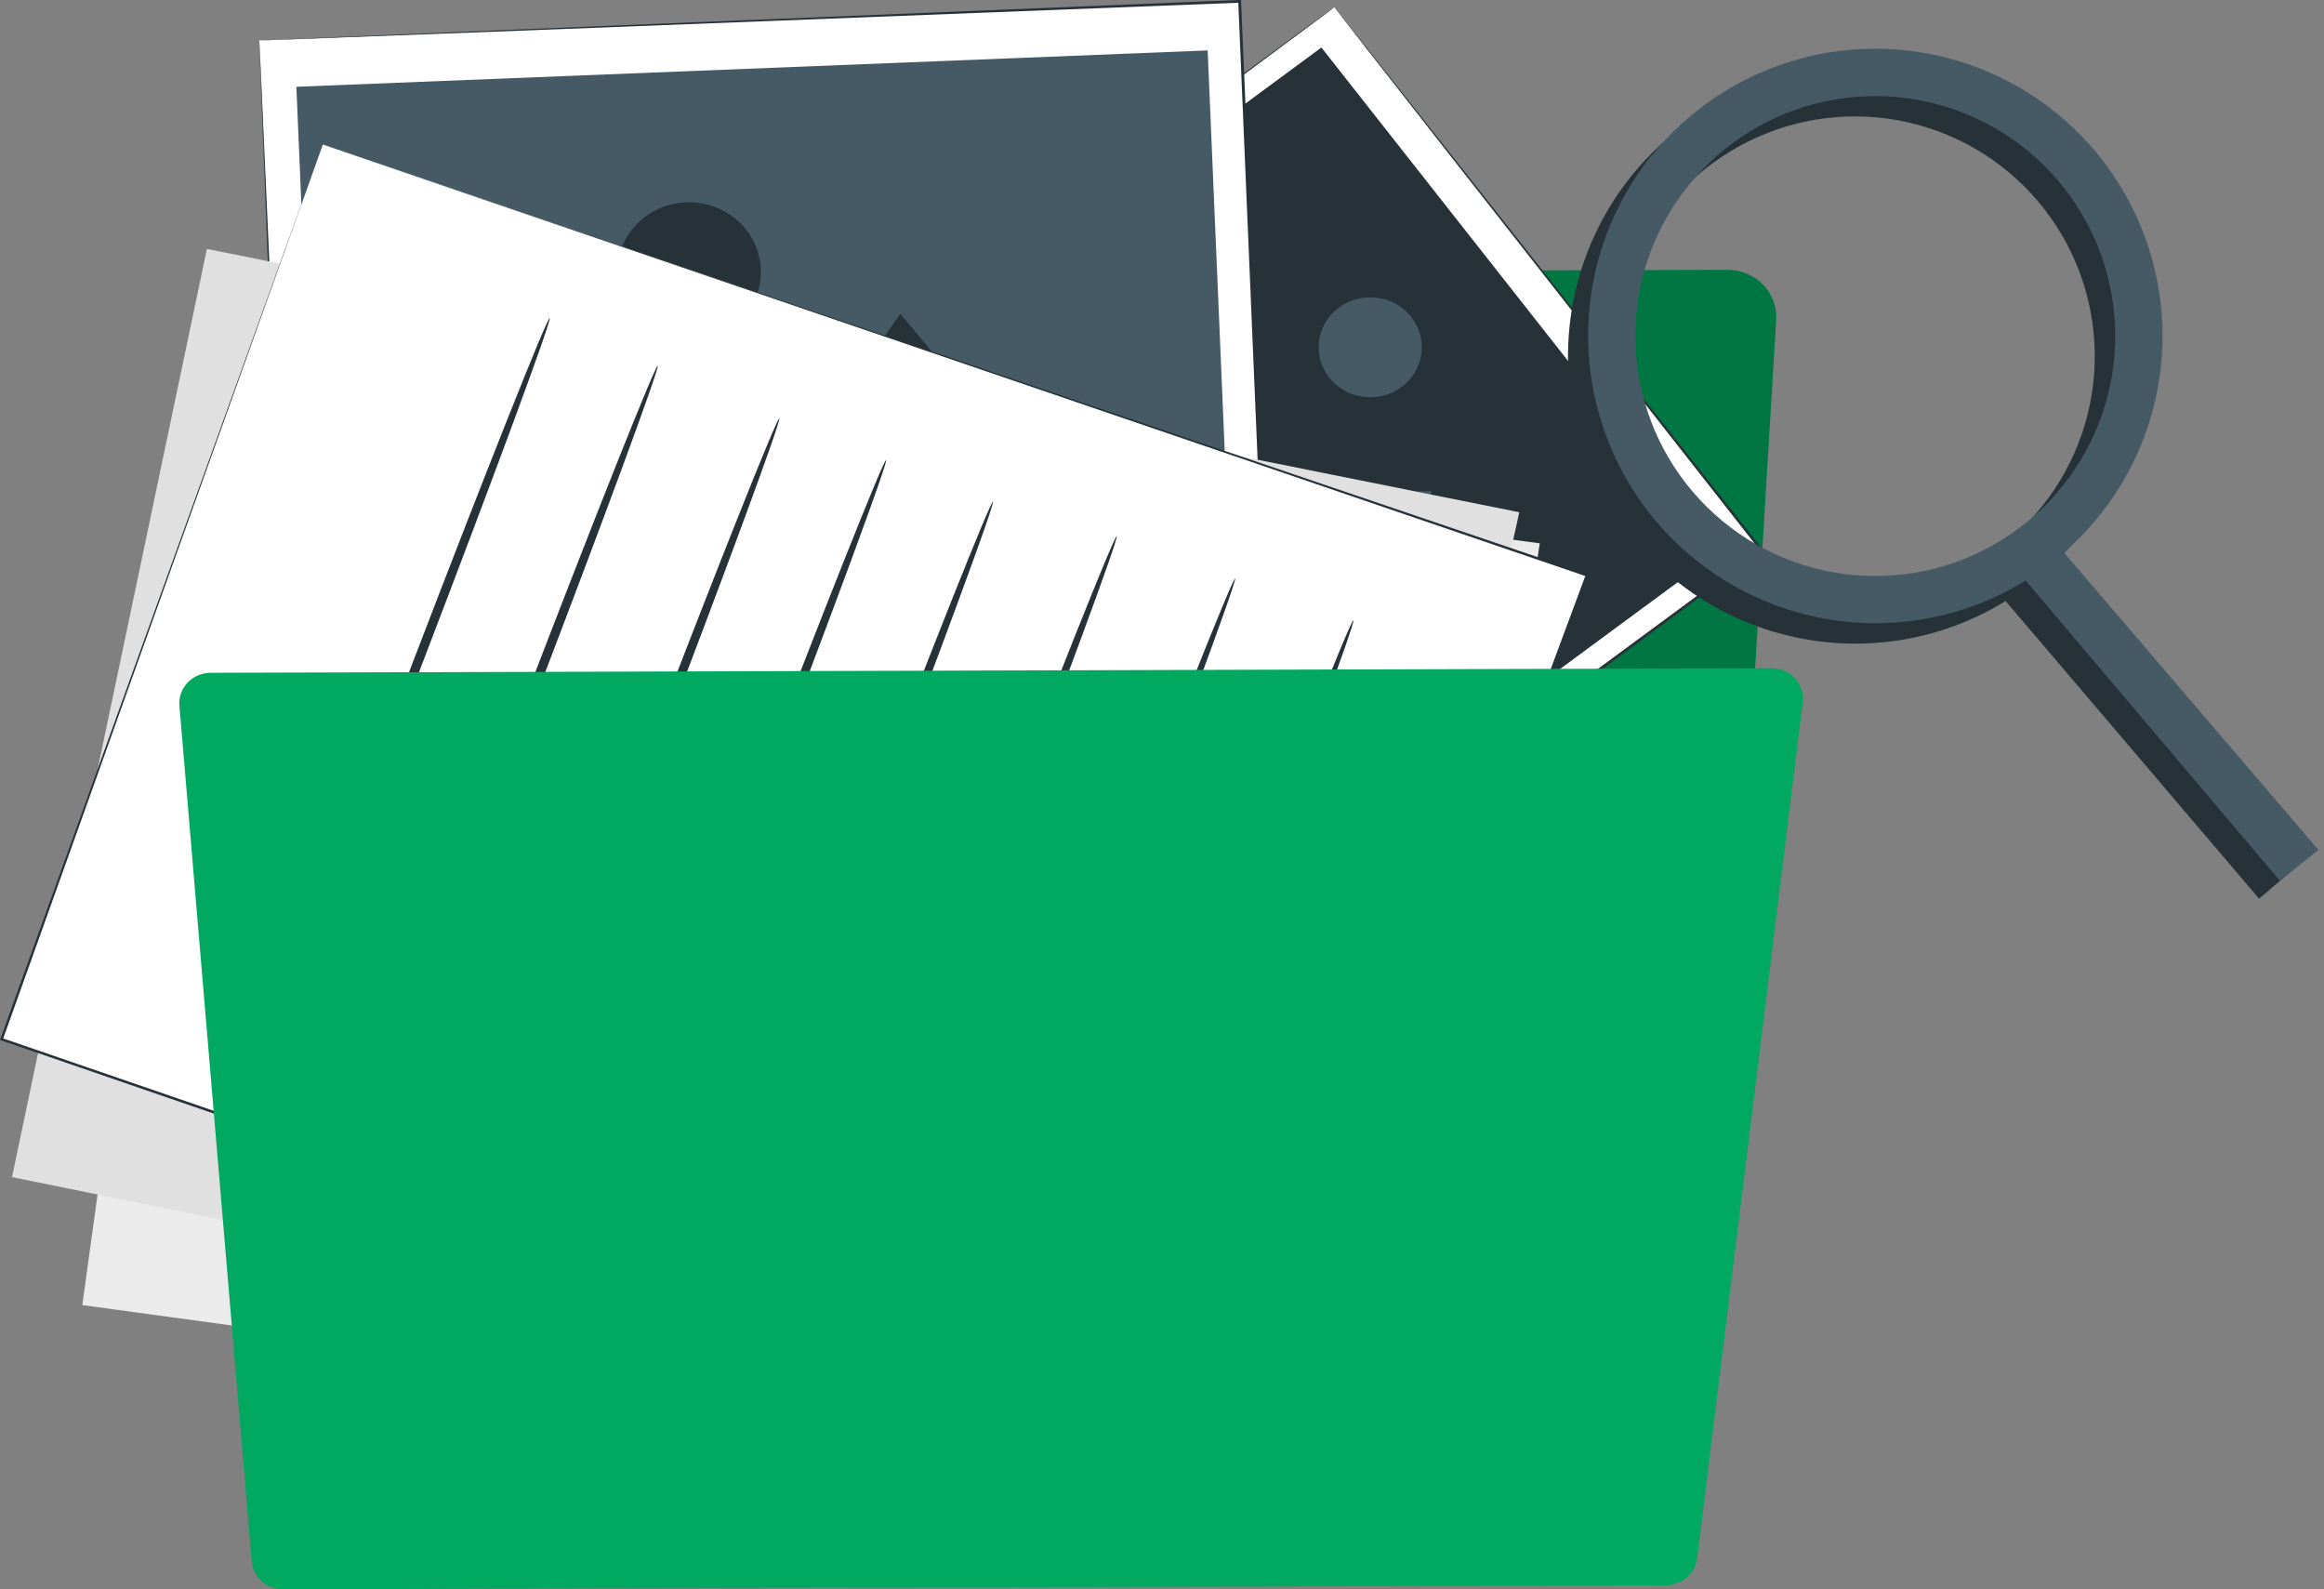 <svg width="234" height="160" viewBox="0 0 234 160" fill="none" xmlns="http://www.w3.org/2000/svg">
<rect x="0" y="0" width="234" height="160" fill="#808080" stroke="none"/>
<path d="M178.843 32.193L174.583 102.515C174.51 103.721 173.965 104.856 173.057 105.686C172.15 106.517 170.949 106.981 169.7 106.983L38.92 107.368C38.276 107.371 37.638 107.25 37.042 107.014C36.446 106.777 35.904 106.429 35.448 105.99C34.991 105.55 34.628 105.028 34.38 104.453C34.132 103.877 34.003 103.261 34.002 102.637L33.827 47.883C33.825 47.256 33.951 46.636 34.198 46.058C34.445 45.479 34.808 44.953 35.266 44.511C35.724 44.068 36.267 43.718 36.865 43.48C37.464 43.241 38.104 43.12 38.751 43.122L119.181 43.385C119.824 43.387 120.462 43.267 121.058 43.03C121.653 42.794 122.194 42.446 122.651 42.006L136.586 28.642C137.502 27.764 138.737 27.27 140.026 27.263L173.931 27.164C174.601 27.163 175.263 27.294 175.879 27.55C176.494 27.806 177.049 28.181 177.509 28.652C177.969 29.123 178.325 29.68 178.554 30.289C178.784 30.898 178.882 31.546 178.843 32.193Z" fill="#00A95F"/>
<path opacity="0.3" d="M178.843 32.193L174.583 102.515C174.51 103.721 173.965 104.856 173.057 105.686C172.15 106.517 170.949 106.981 169.7 106.983L38.92 107.368C38.276 107.371 37.638 107.25 37.042 107.014C36.446 106.777 35.904 106.429 35.448 105.99C34.991 105.55 34.628 105.028 34.38 104.453C34.132 103.877 34.003 103.261 34.002 102.637L33.827 47.883C33.825 47.256 33.951 46.636 34.198 46.058C34.445 45.479 34.808 44.953 35.266 44.511C35.724 44.068 36.267 43.718 36.865 43.48C37.464 43.241 38.104 43.12 38.751 43.122L119.181 43.385C119.824 43.387 120.462 43.267 121.058 43.03C121.653 42.794 122.194 42.446 122.651 42.006L136.586 28.642C137.502 27.764 138.737 27.27 140.026 27.263L173.931 27.164C174.601 27.163 175.263 27.294 175.879 27.55C176.494 27.806 177.049 28.181 177.509 28.652C177.969 29.123 178.325 29.68 178.554 30.289C178.784 30.898 178.882 31.546 178.843 32.193Z" fill="black"/>
<path d="M134.349 0.737L177.354 55.375L132.222 88.651L89.217 34.014L134.349 0.737Z" fill="white"/>
<path d="M134.354 0.73L134.553 0.999L135.157 1.764C135.688 2.448 136.466 3.441 137.474 4.743L146.243 15.947L177.245 55.45L177.275 55.263L132.133 88.522L132.356 88.552L89.332 33.931L89.302 34.107L122.006 9.913L131.131 3.143L133.545 1.355L134.354 0.73L133.533 1.315L131.119 3.067L121.994 9.767L89.139 33.902L89.037 33.978L89.115 34.083L132.097 88.739L132.193 88.861L132.32 88.768L177.438 55.474L177.547 55.392L177.462 55.281L146.291 15.789L137.48 4.65L135.151 1.729L134.547 0.982L134.354 0.73Z" fill="#263238"/>
<path d="M133.051 4.782L173.035 55.582L133.583 84.671L93.599 33.871L133.051 4.782Z" fill="#263238"/>
<path d="M133.581 85.265L144.143 49.441L120.147 49.763L122.483 36.258L93.599 34.465L133.581 85.265Z" fill="#455A64"/>
<path d="M137.265 39.944C134.421 39.569 132.431 37.033 132.819 34.281C133.207 31.529 135.826 29.603 138.67 29.978C141.513 30.354 143.504 32.889 143.116 35.641C142.728 38.393 140.108 40.32 137.265 39.944Z" fill="#455A64"/>
<path d="M124.795 0.134L128.047 76.5L29.355 80.437L26.103 4.07L124.795 0.134Z" fill="white"/>
<path d="M26.123 4.056H26.594L27.97 4.009L33.323 3.81L53.517 3.045L124.821 0.271L124.676 0.142C125.636 22.87 126.74 48.927 127.905 76.503L128.056 76.345L29.34 80.294L29.473 80.417C28.465 57.403 27.632 38.325 27.059 25.002C26.757 18.331 26.522 13.098 26.365 9.535C26.28 7.753 26.22 6.386 26.178 5.446C26.135 4.505 26.105 4.044 26.105 4.044C26.105 4.044 26.105 4.505 26.147 5.423C26.19 6.34 26.238 7.701 26.304 9.47C26.449 13.034 26.66 18.232 26.908 24.914C27.457 38.261 28.248 57.368 29.201 80.405V80.528H29.34L128.068 76.643H128.225V76.491C127.048 48.916 125.931 22.858 124.96 0.13V-0.004H124.821L53.432 2.917L33.275 3.758L27.952 3.986L26.588 4.044L26.123 4.056Z" fill="#263238"/>
<path d="M121.599 5.076L124.441 71.83L32.684 75.49L29.841 8.736L121.599 5.076Z" fill="#455A64"/>
<path d="M124.457 71.818L90.649 31.602L71.898 58.354L57.842 45.013L32.7 75.474L124.457 71.818Z" fill="#263238"/>
<path d="M62.322 28.893C61.448 25.122 63.898 21.379 67.795 20.533C71.691 19.688 75.558 22.059 76.432 25.83C77.305 29.601 74.855 33.344 70.959 34.19C67.063 35.035 63.196 32.664 62.322 28.893Z" fill="#263238"/>
<path d="M21.346 36.879L155.035 54.694L140.877 149.461L8.286 131.382L21.346 36.879Z" fill="#EBEBEB"/>
<path d="M20.831 25.061L152.975 51.568L132.238 145.195L1.211 118.495L20.831 25.061Z" fill="#E0E0E0"/>
<path d="M32.507 14.551L159.805 57.904L126.34 148.015L0.165 104.615L32.507 14.551Z" fill="white"/>
<path d="M32.503 14.551C32.153 15.52 19.703 50.036 0.04 104.574L-0.002 104.691L0.119 104.732L126.252 148.155L126.403 148.207L126.451 148.061L126.698 147.407C138.605 115.322 149.897 84.907 159.891 57.95L159.939 57.816L159.807 57.775L32.467 14.551L159.752 58.032L159.668 57.857L126.433 147.302L126.185 147.962L126.391 147.869L0.203 104.498L0.282 104.656C19.799 50.065 32.153 15.52 32.503 14.551Z" fill="#263238"/>
<path d="M28.914 100.984C29.162 101.072 35.275 85.704 42.572 66.662C49.868 47.62 55.595 32.111 55.348 32.024C55.1 31.936 48.993 47.298 41.69 66.346C34.388 85.394 28.673 100.885 28.914 100.984Z" fill="#263238"/>
<path d="M39.788 105.791C40.029 105.878 46.148 90.51 53.445 71.474C60.741 52.438 66.463 36.918 66.221 36.831C65.98 36.743 59.86 52.111 52.558 71.153C45.255 90.195 39.54 105.703 39.788 105.791Z" fill="#263238"/>
<path d="M73.543 119.474C73.785 119.562 79.904 104.194 87.201 85.152C94.497 66.11 100.218 50.602 99.977 50.514C99.736 50.426 93.616 65.789 86.32 84.837C79.023 103.884 73.302 119.387 73.543 119.474Z" fill="#263238"/>
<path d="M62.783 115.281C63.031 115.369 69.144 100.001 76.441 80.959C83.737 61.916 89.464 46.408 89.217 46.321C88.969 46.233 82.862 61.595 75.559 80.643C68.257 99.691 62.536 115.193 62.783 115.281Z" fill="#263238"/>
<path d="M52.032 111.086C52.273 111.173 58.387 95.805 65.689 76.769C72.992 57.733 78.707 42.213 78.465 42.125C78.224 42.038 72.104 57.406 64.802 76.448C57.499 95.49 51.784 110.998 52.032 111.086Z" fill="#263238"/>
<path d="M86.004 122.947C86.246 123.035 92.365 107.667 99.662 88.625C106.958 69.582 112.679 54.074 112.438 53.987C112.197 53.899 106.077 69.261 98.775 88.309C91.472 107.357 85.757 122.859 86.004 122.947Z" fill="#263238"/>
<path d="M97.924 127.17C98.166 127.257 104.279 111.889 111.582 92.853C118.884 73.817 124.599 58.303 124.358 58.244C124.116 58.186 117.997 73.525 110.694 92.567C103.392 111.609 97.677 127.088 97.924 127.17Z" fill="#263238"/>
<path d="M109.838 131.402C110.085 131.49 116.199 116.122 123.501 97.085C130.804 78.049 136.519 62.529 136.272 62.442C136.024 62.354 129.917 77.722 122.614 96.764C115.312 115.806 109.609 131.314 109.838 131.402Z" fill="#263238"/>
<path d="M181.517 70.685L170.877 156.894C170.786 157.634 170.418 158.316 169.844 158.812C169.269 159.308 168.527 159.583 167.757 159.586L28.504 159.995C27.709 159.999 26.943 159.713 26.357 159.193C25.772 158.673 25.411 157.958 25.347 157.192L18.063 71.035C18.028 70.615 18.083 70.192 18.225 69.794C18.367 69.395 18.592 69.029 18.886 68.719C19.181 68.409 19.539 68.16 19.937 67.99C20.335 67.82 20.766 67.731 21.201 67.729L178.373 67.268C178.819 67.266 179.262 67.357 179.67 67.533C180.078 67.709 180.443 67.968 180.74 68.291C181.037 68.614 181.26 68.994 181.394 69.407C181.528 69.82 181.57 70.255 181.517 70.685Z" fill="#00A95F"/>
<path d="M164.267 17.703C167.86 13.253 172.692 9.967 178.153 8.262C183.613 6.557 189.456 6.509 194.944 8.124C200.432 9.739 205.317 12.945 208.983 17.336C212.65 21.727 214.932 27.107 215.541 32.794C216.033 37.418 215.403 42.093 213.702 46.421C212.002 50.749 209.283 54.603 205.775 57.656L231.094 87.372L227.462 90.469L201.942 60.503C198.278 62.766 194.152 64.176 189.87 64.63C188.83 64.742 187.785 64.797 186.739 64.797C181.285 64.779 175.947 63.221 171.34 60.303C166.733 57.384 163.044 53.224 160.697 48.301C158.351 43.378 157.442 37.892 158.076 32.476C158.71 27.059 160.861 21.932 164.281 17.684L164.267 17.703ZM162.765 38.433C163.359 43.988 165.861 49.164 169.844 53.081C173.827 56.997 179.045 59.411 184.609 59.912C190.172 60.413 195.737 58.969 200.356 55.827C204.974 52.684 208.36 48.038 209.937 42.679C211.514 37.32 211.184 31.58 209.003 26.437C206.822 21.294 202.925 17.067 197.977 14.475C193.029 11.883 187.335 11.087 181.865 12.222C176.396 13.358 171.489 16.355 167.982 20.702C165.983 23.166 164.493 26.002 163.597 29.045C162.702 32.089 162.419 35.28 162.765 38.433Z" fill="#263238"/>
<path d="M166.305 15.668C169.897 11.215 174.73 7.927 180.191 6.221C185.652 4.514 191.496 4.466 196.985 6.081C202.473 7.697 207.36 10.903 211.026 15.296C214.692 19.689 216.972 25.07 217.58 30.759C218.073 35.383 217.442 40.058 215.742 44.386C214.042 48.714 211.322 52.568 207.814 55.621L233.441 85.557L229.559 88.664L203.966 58.448C200.301 60.708 196.176 62.119 191.893 62.575C190.853 62.684 189.808 62.74 188.762 62.742C183.309 62.724 177.971 61.166 173.364 58.247C168.757 55.329 165.068 51.169 162.721 46.246C160.375 41.323 159.466 35.837 160.1 30.421C160.734 25.004 162.885 19.877 166.305 15.629V15.668ZM164.803 36.398C165.397 41.955 167.899 47.134 171.884 51.053C175.868 54.972 181.088 57.388 186.655 57.889C192.221 58.391 197.789 56.947 202.409 53.803C207.03 50.659 210.418 46.011 211.995 40.649C213.573 35.288 213.242 29.545 211.06 24.4C208.878 19.255 204.979 15.026 200.029 12.433C195.078 9.84 189.381 9.044 183.909 10.181C178.437 11.317 173.529 14.316 170.02 18.666C168.022 21.131 166.532 23.966 165.637 27.01C164.742 30.053 164.458 33.244 164.803 36.398Z" fill="#455A64"/>
</svg>
